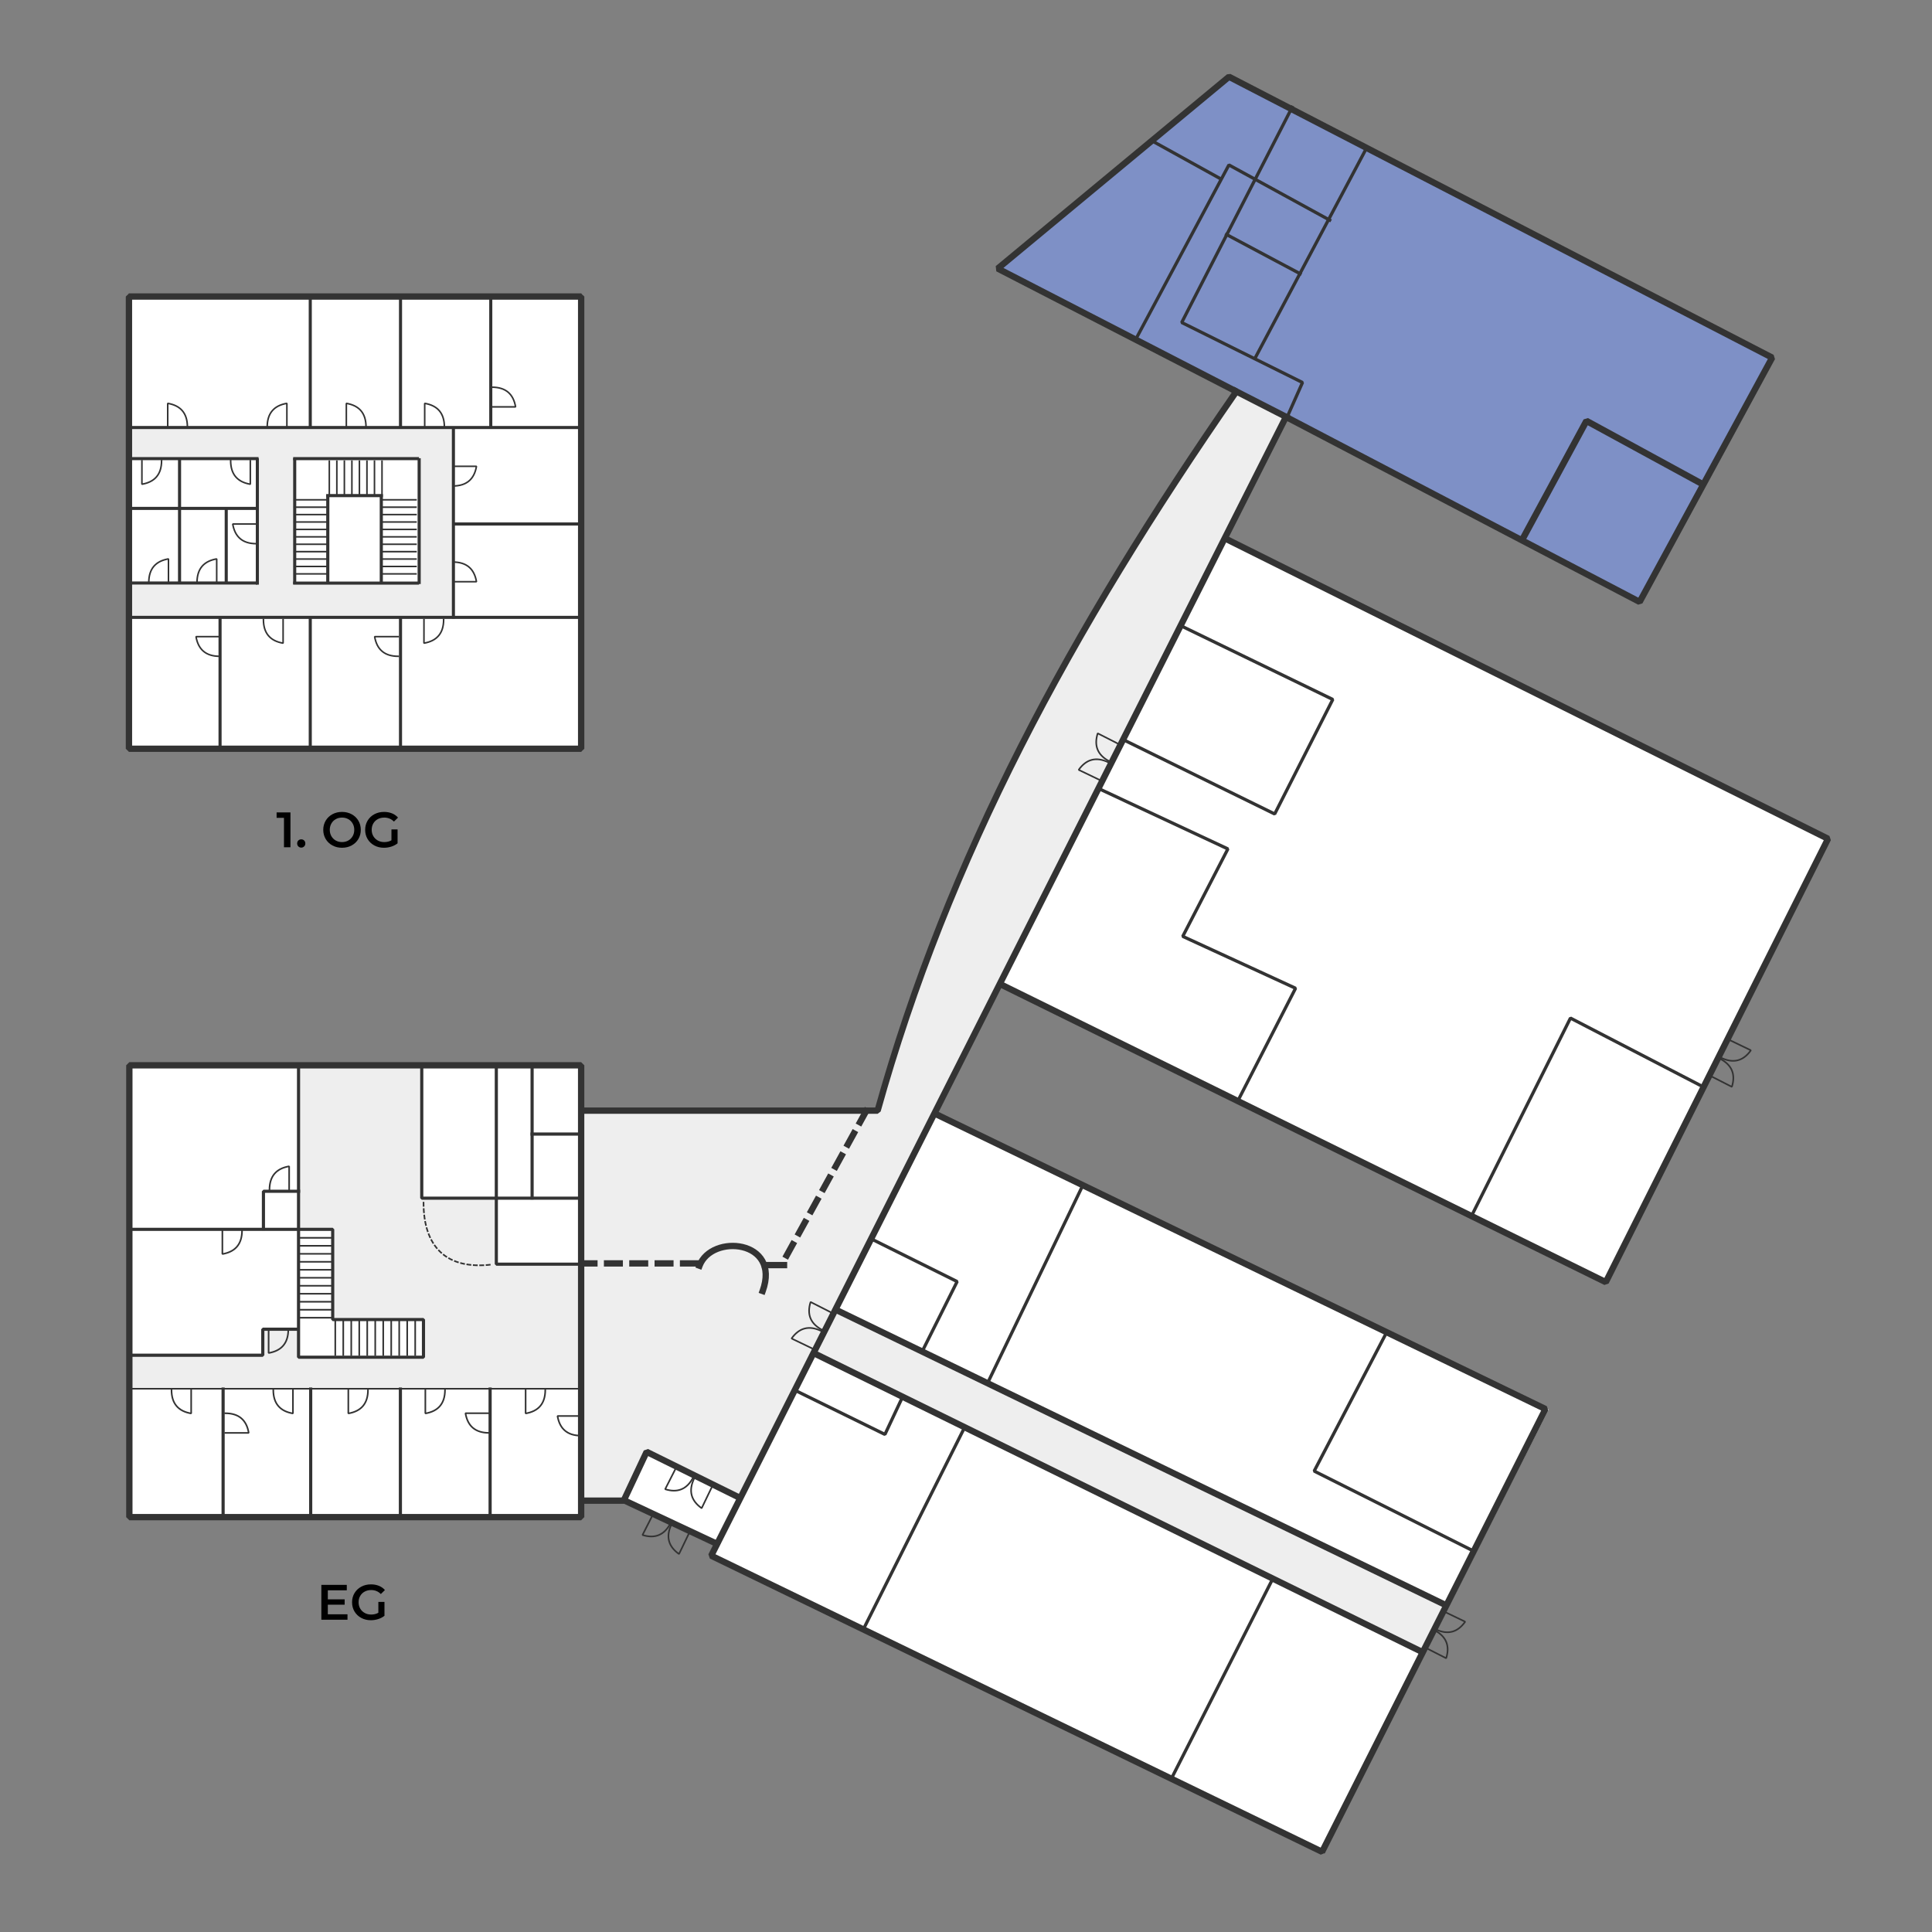 <?xml version="1.0" standalone="no"?>
<!DOCTYPE svg PUBLIC "-//W3C//DTD SVG 1.1//EN" "http://www.w3.org/Graphics/SVG/1.1/DTD/svg11.dtd">
<!--Generator: Xara Designer (www.xara.com), SVG filter version: 6.2.0.0-->
<svg stroke-width="0.501" stroke-linejoin="bevel" fill-rule="evenodd" xmlns:xlink="http://www.w3.org/1999/xlink" xmlns="http://www.w3.org/2000/svg" version="1.1" overflow="visible" width="900pt" height="900pt" viewBox="0 0 900 900">
 <rect x="0" y="0" width="900" height="900" fill="#808080" stroke="none"/>
 <defs>
	</defs>
 <g id="Document" fill="none" stroke="black" font-family="Times New Roman" font-size="16" transform="scale(1 -1)">
  <g id="Spread" transform="translate(0 -900)">
   <g id="backplane">
    <path d="M 0.002,900.414 L 0.002,0.001 L 900.001,0.015 L 900.001,900.428 L 0.002,900.414 Z" stroke="none" stroke-width="0.5" stroke-linejoin="miter" marker-start="none" marker-end="none" stroke-miterlimit="79.84"/>
   </g>
   <g id="shadow">
    <path d="M 60.698,403.284 L 271.457,403.603 L 271.133,382.178 L 408.972,382.497 C 445.458,508.313 504.899,617.334 576.232,717.654 L 465.26,774.902 L 573.036,863.808 L 826.004,733.33 L 763.638,619.152 L 599.258,705.18 L 571.115,649.537 L 852.225,509.142 L 747.97,302.223 L 466.214,440.699 L 436.156,381.217 L 721.423,243.378 L 616.524,36.462 L 330.938,174.939 L 333.816,180.376 L 291.282,200.525 L 270.814,200.206 L 271.133,192.849 L 59.744,192.53 L 60.698,403.284 Z" stroke-linejoin="miter" stroke="none" stroke-width="0.96" fill="#ffffff" marker-start="none" marker-end="none" stroke-miterlimit="79.84"/>
    <path d="M 59.419,762.751 L 59.419,550.397 L 271.456,550.397 L 271.456,762.751 L 59.419,762.751 Z" stroke-linejoin="miter" stroke="none" stroke-width="0.96" fill="#ffffff" marker-start="none" marker-end="none" stroke-miterlimit="79.84"/>
   </g>
   <g id="grey">
    <path d="M 60.158,611.807 L 60.466,628.476 L 119.646,628.476 L 119.646,686.129 L 60.158,685.975 L 60.158,700.963 L 210.792,701.116 L 210.485,611.961 L 60.158,611.807 Z M 194.274,628.323 L 194.274,686.129 L 136.772,686.129 L 136.772,628.323 L 194.274,628.323 Z" fill="#e5e5e5" stroke="none" stroke-width="0.96" stroke-opacity="0.663" marker-start="none" marker-end="none" stroke-miterlimit="79.84" fill-opacity="0.663"/>
    <path d="M 60.869,268.496 L 122.326,268.496 L 122.326,280.935 L 139.448,280.935 L 139.448,267.471 L 197.545,267.471 L 197.545,285.956 L 155.233,285.956 L 155.233,327.932 L 139.056,327.932 L 139.056,403.488 L 196.874,403.488 L 196.874,342.031 L 231.799,342.031 L 231.799,310.8 L 271.082,310.8 L 271.082,253.383 L 60.533,253.383 L 60.869,268.496 Z" stroke-width="0.96" stroke-opacity="0.663" fill="#e5e5e5" stroke="none" marker-start="none" marker-end="none" stroke-miterlimit="79.84" fill-opacity="0.663"/>
    <path d="M 270.875,382.514 L 409.001,382.514 C 446.435,507.039 503.359,617.839 576.165,717.444 L 599.695,705.22 L 344.829,201.906 L 300.824,223.301 L 290.43,200.376 L 270.875,200.684 L 270.875,382.514 Z" fill="#e5e5e5" stroke-width="0.96" stroke-opacity="0.663" stroke-linejoin="miter" stroke="none" marker-start="none" marker-end="none" stroke-miterlimit="79.84" fill-opacity="0.663"/>
    <path d="M 389.238,289.778 L 673.653,151.941 L 662.868,130.087 L 379.045,269.668 L 389.238,289.778 Z" fill="#e5e5e5" stroke-width="0.96" stroke-opacity="0.663" stroke="none" marker-start="none" marker-end="none" stroke-miterlimit="79.84" fill-opacity="0.663"/>
    <path d="M 529.109,742.096 L 572.292,823.286 L 584.829,816.123 L 550.801,750.056 L 606.719,721.6 L 599.554,705.083 L 529.109,742.096 Z" stroke-width="0.96" stroke-opacity="0.663" fill="#e5e5e5" stroke="none" marker-start="none" marker-end="none" stroke-miterlimit="79.84" fill-opacity="0.663"/>
    <g id="Group" fill-rule="nonzero" stroke="none" stroke-width="0.478" fill="#000000" stroke-miterlimit="79.84">
     <g id="Group_1">
      <path d="M 135.303,521.547 L 135.303,505.313 L 132.288,505.313 L 132.288,519.02 L 128.855,519.02 L 128.855,521.547 L 135.303,521.547 Z" marker-start="none" marker-end="none"/>
      <path d="M 140.332,505.151 C 139.806,505.151 139.358,505.332 138.987,505.696 C 138.616,506.059 138.43,506.519 138.43,507.076 C 138.43,507.648 138.612,508.112 138.975,508.467 C 139.339,508.823 139.791,509.001 140.332,509.001 C 140.873,509.001 141.325,508.823 141.689,508.467 C 142.052,508.112 142.234,507.648 142.234,507.076 C 142.234,506.519 142.048,506.059 141.677,505.696 C 141.306,505.332 140.858,505.151 140.332,505.151 Z" marker-start="none" marker-end="none"/>
      <path d="M 159.326,505.081 C 157.672,505.081 156.18,505.441 154.85,506.159 C 153.521,506.878 152.477,507.876 151.719,509.151 C 150.962,510.427 150.583,511.853 150.583,513.43 C 150.583,515.007 150.962,516.434 151.719,517.709 C 152.477,518.985 153.521,519.982 154.85,520.701 C 156.18,521.42 157.672,521.779 159.326,521.779 C 160.981,521.779 162.473,521.42 163.803,520.701 C 165.132,519.982 166.176,518.989 166.934,517.721 C 167.691,516.453 168.07,515.023 168.07,513.43 C 168.07,511.838 167.691,510.408 166.934,509.14 C 166.176,507.872 165.132,506.878 163.803,506.159 C 162.473,505.441 160.981,505.081 159.326,505.081 Z M 159.326,507.725 C 160.409,507.725 161.383,507.968 162.249,508.456 C 163.115,508.943 163.795,509.623 164.29,510.496 C 164.784,511.37 165.032,512.348 165.032,513.43 C 165.032,514.513 164.784,515.49 164.29,516.364 C 163.795,517.238 163.115,517.918 162.249,518.405 C 161.383,518.892 160.409,519.135 159.326,519.135 C 158.244,519.135 157.27,518.892 156.404,518.405 C 155.538,517.918 154.858,517.238 154.363,516.364 C 153.869,515.49 153.621,514.513 153.621,513.43 C 153.621,512.348 153.869,511.37 154.363,510.496 C 154.858,509.623 155.538,508.943 156.404,508.456 C 157.27,507.968 158.244,507.725 159.326,507.725 Z" marker-start="none" marker-end="none"/>
      <path d="M 182.352,513.616 L 185.204,513.616 L 185.204,507.145 C 184.369,506.48 183.395,505.97 182.282,505.614 C 181.169,505.259 180.025,505.081 178.849,505.081 C 177.195,505.081 175.703,505.441 174.373,506.159 C 173.044,506.878 172,507.872 171.242,509.14 C 170.485,510.408 170.106,511.838 170.106,513.43 C 170.106,515.023 170.485,516.453 171.242,517.721 C 172,518.989 173.048,519.982 174.385,520.701 C 175.722,521.42 177.226,521.779 178.896,521.779 C 180.256,521.779 181.493,521.555 182.607,521.107 C 183.72,520.658 184.655,520.001 185.413,519.135 L 183.511,517.28 C 182.274,518.517 180.782,519.135 179.035,519.135 C 177.891,519.135 176.874,518.896 175.985,518.417 C 175.096,517.937 174.4,517.265 173.898,516.399 C 173.395,515.533 173.144,514.543 173.144,513.43 C 173.144,512.348 173.395,511.374 173.898,510.508 C 174.4,509.642 175.096,508.962 175.985,508.467 C 176.874,507.972 177.883,507.725 179.012,507.725 C 180.28,507.725 181.393,508.003 182.352,508.56 L 182.352,513.616 Z" marker-start="none" marker-end="none"/>
     </g>
    </g>
    <g id="Group_2" fill-rule="nonzero" stroke="none" stroke-width="0.478" fill="#000000" stroke-miterlimit="79.84">
     <g id="Group_3">
      <path d="M 161.873,148 L 161.873,145.472 L 149.697,145.472 L 149.697,161.706 L 161.548,161.706 L 161.548,159.178 L 152.712,159.178 L 152.712,154.957 L 160.551,154.957 L 160.551,152.476 L 152.712,152.476 L 152.712,148 L 161.873,148 Z" marker-start="none" marker-end="none"/>
      <path d="M 176.251,153.774 L 179.103,153.774 L 179.103,147.304 C 178.268,146.639 177.294,146.129 176.181,145.773 C 175.068,145.418 173.924,145.24 172.749,145.24 C 171.094,145.24 169.602,145.599 168.273,146.318 C 166.943,147.037 165.899,148.03 165.142,149.298 C 164.384,150.566 164.005,151.996 164.005,153.589 C 164.005,155.181 164.384,156.612 165.142,157.879 C 165.899,159.147 166.947,160.141 168.284,160.86 C 169.622,161.579 171.125,161.938 172.795,161.938 C 174.156,161.938 175.393,161.714 176.506,161.265 C 177.619,160.817 178.555,160.16 179.312,159.294 L 177.41,157.439 C 176.173,158.676 174.681,159.294 172.934,159.294 C 171.79,159.294 170.774,159.054 169.885,158.575 C 168.996,158.096 168.3,157.423 167.797,156.557 C 167.295,155.692 167.044,154.702 167.044,153.589 C 167.044,152.507 167.295,151.532 167.797,150.667 C 168.3,149.801 168.996,149.121 169.885,148.626 C 170.774,148.131 171.782,147.884 172.911,147.884 C 174.179,147.884 175.292,148.162 176.251,148.719 L 176.251,153.774 Z" marker-start="none" marker-end="none"/>
     </g>
    </g>
   </g>
   <g id="halle 4">
    <path d="M 571.895,863.506 L 824.826,733.194 L 762.606,619.766 L 465.324,775.801 L 571.895,863.506 Z" fill="#7e90c6" stroke-width="0.966" stroke-linejoin="miter" stroke="none" marker-start="none" marker-end="none" stroke-miterlimit="79.84"/>
   </g>
   <g id="grundriss">
    <path d="M 60.249,403.739 L 60.249,193.268 L 270.72,193.268 L 270.72,403.739 L 60.249,403.739 Z" stroke="#333333" stroke-linejoin="miter" stroke-linecap="square" stroke-width="2.95" marker-start="none" marker-end="none" stroke-miterlimit="79.84"/>
    <path d="M 60.295,327.329 L 154.982,327.329 L 154.988,285.296 L 197.272,285.296 L 197.272,267.756 L 139.073,267.756 L 139.073,403.528" fill="none" stroke="#333333" stroke-linejoin="miter" stroke-linecap="square" stroke-width="1.472" stroke-miterlimit="79.84"/>
    <path d="M 196.47,403.253 L 196.47,341.838 L 270.029,341.838" fill="none" stroke="#333333" stroke-linejoin="miter" stroke-linecap="square" stroke-width="1.472" stroke-miterlimit="79.84"/>
    <path d="M 231.204,403.829 L 231.21,311.102 L 270.905,311.102" fill="none" stroke="#333333" stroke-linejoin="miter" stroke-linecap="square" stroke-width="1.472" stroke-miterlimit="79.84"/>
    <path d="M 247.873,403.528 L 247.873,341.935" fill="none" stroke="#333333" stroke-linejoin="miter" stroke-linecap="square" stroke-width="1.472" stroke-miterlimit="79.84"/>
    <path d="M 247.873,371.712 L 270.912,371.712" fill="none" stroke="#333333" stroke-linejoin="miter" stroke-linecap="square" stroke-width="1.472" stroke-miterlimit="79.84"/>
    <path d="M 60.597,268.677 L 122.416,268.677 L 122.416,280.801 L 138.608,280.801" fill="none" stroke="#333333" stroke-linejoin="miter" stroke-linecap="square" stroke-width="1.472" stroke-miterlimit="79.84"/>
    <path d="M 103.932,252.924 L 103.932,193.174" fill="none" stroke="#333333" stroke-linejoin="miter" stroke-linecap="square" stroke-width="1.472" stroke-miterlimit="79.84"/>
    <path d="M 186.52,252.924 L 186.52,193.174" fill="none" stroke="#333333" stroke-linejoin="miter" stroke-linecap="square" stroke-width="1.472" stroke-miterlimit="79.84"/>
    <path d="M 228.313,252.924 L 228.313,193.174" fill="none" stroke="#333333" stroke-linejoin="miter" stroke-linecap="square" stroke-width="1.472" stroke-miterlimit="79.84"/>
    <path d="M 144.732,252.917 L 144.732,193.174" fill="none" stroke="#333333" stroke-linejoin="miter" stroke-linecap="square" stroke-width="1.472" stroke-miterlimit="79.84"/>
    <path d="M 122.717,327.586 L 122.722,345.051 L 139.079,345.051" fill="none" stroke="#333333" stroke-linejoin="miter" stroke-linecap="square" stroke-width="1.472" stroke-miterlimit="79.84"/>
    <path d="M 134.697,345.757 L 134.697,356.691 C 128.733,355.683 125.536,352.131 125.536,345.717" fill="none" stroke-width="0.75" stroke="#333333" stroke-linejoin="miter" stroke-linecap="square" stroke-miterlimit="79.84"/>
    <path d="M 103.59,326.755 L 103.59,315.821 C 109.556,316.829 112.75,320.382 112.75,326.801" fill="none" stroke-width="0.75" stroke="#333333" stroke-linejoin="miter" stroke-linecap="square" stroke-miterlimit="79.84"/>
    <path d="M 125.132,280.646 L 125.132,269.712 C 131.098,270.725 134.293,274.272 134.293,280.686" fill="none" stroke-width="0.75" stroke="#333333" stroke-linejoin="miter" stroke-linecap="square" stroke-miterlimit="79.84"/>
    <path d="M 89.057,252.496 L 89.057,241.563 C 83.094,242.575 79.898,246.123 79.898,252.543" fill="none" stroke-width="0.75" stroke="#333333" stroke-linejoin="miter" stroke-linecap="square" stroke-miterlimit="79.84"/>
    <path d="M 136.464,252.496 L 136.464,241.563 C 130.5,242.575 127.3,246.123 127.305,252.543" fill="none" stroke-width="0.75" stroke="#333333" stroke-linejoin="miter" stroke-linecap="square" stroke-miterlimit="79.84"/>
    <path d="M 162.26,252.496 L 162.26,241.563 C 168.225,242.575 171.419,246.123 171.419,252.537" fill="none" stroke-width="0.75" stroke="#333333" stroke-linejoin="miter" stroke-linecap="square" stroke-miterlimit="79.84"/>
    <path d="M 198.143,252.496 L 198.143,241.563 C 204.106,242.575 207.302,246.123 207.296,252.543" fill="none" stroke-width="0.75" stroke="#333333" stroke-linejoin="miter" stroke-linecap="square" stroke-miterlimit="79.84"/>
    <path d="M 244.853,252.496 L 244.853,241.563 C 250.819,242.57 254.013,246.123 254.013,252.543" fill="none" stroke-width="0.75" stroke="#333333" stroke-linejoin="miter" stroke-linecap="square" stroke-miterlimit="79.84"/>
    <path d="M 227.764,241.67 L 216.83,241.67 C 217.841,235.708 221.39,232.512 227.809,232.512" fill="none" stroke-width="0.75" stroke="#333333" stroke-linejoin="miter" stroke-linecap="square" stroke-miterlimit="79.84"/>
    <path d="M 104.931,232.5 L 115.865,232.5 C 114.86,238.459 111.311,241.654 104.892,241.654" fill="none" stroke-width="0.75" stroke="#333333" stroke-linejoin="miter" stroke-linecap="square" stroke-miterlimit="79.84"/>
    <path d="M 270.644,240.375 L 259.704,240.375 C 260.716,234.409 264.264,231.215 270.682,231.215" fill="none" stroke-width="0.75" stroke="#333333" stroke-linejoin="miter" stroke-linecap="square" stroke-miterlimit="79.84"/>
    <g id="Group_4" stroke-linejoin="miter" stroke-linecap="square" stroke="#333333" stroke-width="0.75" stroke-miterlimit="79.84">
     <path d="M 155.039,323.377 L 139.245,323.377" fill="none"/>
     <path d="M 155.039,319.654 L 139.245,319.654" fill="none"/>
     <path d="M 155.039,315.931 L 139.245,315.931" fill="none"/>
     <path d="M 155.039,312.208 L 139.245,312.208" fill="none"/>
     <path d="M 155.039,308.485 L 139.245,308.485" fill="none"/>
     <path d="M 155.039,304.763 L 139.245,304.763" fill="none"/>
     <path d="M 155.039,301.04 L 139.245,301.04" fill="none"/>
     <path d="M 155.039,297.317 L 139.245,297.317" fill="none"/>
     <path d="M 155.039,293.594 L 139.245,293.594" fill="none"/>
     <path d="M 155.039,289.871 L 139.245,289.871" fill="none"/>
     <path d="M 155.039,286.149 L 139.245,286.149" fill="none"/>
    </g>
    <g id="Group_5" stroke-linejoin="miter" stroke-linecap="square" stroke="#333333" stroke-width="0.75" stroke-miterlimit="79.84">
     <path d="M 156.182,284.596 L 156.182,268.804" fill="none"/>
     <path d="M 159.905,284.596 L 159.905,268.803" fill="none"/>
     <path d="M 163.628,284.596 L 163.628,268.802" fill="none"/>
     <path d="M 167.352,284.596 L 167.352,268.801" fill="none"/>
     <path d="M 171.075,284.596 L 171.075,268.801" fill="none"/>
     <path d="M 174.799,284.596 L 174.799,268.8" fill="none"/>
     <path d="M 178.522,284.596 L 178.522,268.799" fill="none"/>
     <path d="M 182.246,284.596 L 182.246,268.799" fill="none"/>
     <path d="M 185.969,284.596 L 185.969,268.798" fill="none"/>
     <path d="M 189.693,284.596 L 189.693,268.797" fill="none"/>
     <path d="M 193.417,284.596 L 193.417,268.797" fill="none"/>
    </g>
    <path d="M 197.3,339.764 C 197.3,319.24 207.853,308.373 229.11,310.927" fill="none" stroke-width="0.75" stroke="#333333" stroke-linejoin="miter" stroke-linecap="square" stroke-dasharray="1.5 1.5" stroke-dashoffset="0" stroke-miterlimit="79.84"/>
    <path d="M 549.925,608.583 L 620.862,574.163 L 593.8,520.821 L 523.646,555.241" fill="none" stroke="#333333" stroke-width="1.5" stroke-linejoin="miter" stroke-linecap="square" stroke-miterlimit="79.84"/>
    <path d="M 511.825,532.646 L 571.997,504.538 L 550.97,463.8 L 603.522,439.631 L 576.727,387.342" fill="none" stroke="#333333" stroke-width="1.5" stroke-linejoin="miter" stroke-linecap="square" stroke-miterlimit="79.84"/>
    <path d="M 646.089,279.617 L 612.193,214.716 L 686.553,177.402" fill="none" stroke="#333333" stroke-width="1.5" stroke-linejoin="miter" stroke-linecap="square" stroke-miterlimit="79.84"/>
    <path d="M 460.058,255.709 L 504.208,347.406" fill="none" stroke="#333333" stroke-width="1.5" stroke-linejoin="miter" stroke-linecap="square" stroke-miterlimit="79.84"/>
    <path d="M 370.461,252.285 L 412.237,231.795 L 420.384,249.136" fill="none" stroke="#333333" stroke-width="1.5" stroke-linejoin="miter" stroke-linecap="square" stroke-miterlimit="79.84"/>
    <path d="M 405.67,322.974 L 445.873,303.002 L 429.583,270.424" fill="none" stroke="#333333" stroke-width="1.5" stroke-linejoin="miter" stroke-linecap="square" stroke-miterlimit="79.84"/>
    <path d="M 401.992,140.615 L 449.289,234.946" fill="none" stroke="#333333" stroke-width="1.5" stroke-linejoin="miter" stroke-linecap="square" stroke-miterlimit="79.84"/>
    <path d="M 545.717,71.52 L 592.747,164.269" fill="none" stroke="#333333" stroke-width="1.5" stroke-linejoin="miter" stroke-linecap="square" stroke-miterlimit="79.84"/>
    <path d="M 709.223,648.785 L 739.032,703.93 L 793.062,674.496" fill="none" stroke="#333333" stroke-linejoin="miter" stroke-linecap="square" stroke-width="3" stroke-miterlimit="79.84"/>
    <path d="M 636.561,830.996 L 584.772,733.37" fill="none" stroke="#333333" stroke-linejoin="miter" stroke-linecap="square" stroke-width="1.5" stroke-miterlimit="79.84"/>
    <path d="M 601.912,850.005 L 550.487,749.767 L 606.752,721.816 L 599.303,705.05" fill="none" stroke="#333333" stroke-linejoin="miter" stroke-linecap="square" stroke-width="1.5" stroke-miterlimit="79.84"/>
    <path d="M 528.878,741.563 L 572.474,823.168 L 619.424,797.458" fill="none" stroke="#333333" stroke-linejoin="miter" stroke-linecap="square" stroke-width="1.5" stroke-miterlimit="79.84"/>
    <path d="M 536.707,834.352 L 568.374,816.834" fill="none" stroke="#333333" stroke-linejoin="miter" stroke-linecap="square" stroke-width="1.5" stroke-miterlimit="79.84"/>
    <path d="M 571.359,790.748 L 605.638,772.491" fill="none" stroke="#333333" stroke-linejoin="miter" stroke-linecap="square" stroke-width="1.5" stroke-miterlimit="79.84"/>
    <path d="M 575.566,717.842 L 599.303,705.698" fill="none" stroke="#333333" stroke-linejoin="miter" stroke-linecap="square" stroke-width="2.95" stroke-miterlimit="79.84"/>
    <path d="M 685.262,333.096 L 731.578,425.736 L 793.584,393.612" fill="none" stroke="#333333" stroke-width="1.5" stroke-linejoin="miter" stroke-linecap="square" stroke-miterlimit="79.84"/>
    <path d="M 344.59,202.277 L 301.232,223.687 L 290.792,201.474" fill="none" stroke="#333333" stroke-linejoin="miter" stroke-linecap="square" stroke-width="2.95" stroke-miterlimit="79.84"/>
    <path d="M 271.263,200.938 L 291.066,200.938 L 333.884,180.871" fill="none" stroke="#333333" stroke-linejoin="miter" stroke-linecap="square" stroke-width="2.95" stroke-miterlimit="79.84"/>
    <path d="M 325.857,310.387 C 331.474,325.381 363.852,322.434 355.289,298.612" fill="none" stroke="#333333" stroke-linejoin="miter" stroke-linecap="square" stroke-width="2.95" stroke-miterlimit="79.84"/>
    <path d="M 270.995,311.462 L 325.049,311.462" fill="none" stroke="#333333" stroke-linejoin="miter" stroke-linecap="square" stroke-dasharray="5.9 5.9" stroke-dashoffset="0" stroke-width="2.95" stroke-miterlimit="79.84"/>
    <path d="M 403.464,382.377 L 363.852,310.387" fill="none" stroke="#333333" stroke-linejoin="miter" stroke-linecap="square" stroke-dasharray="5.9 5.9" stroke-dashoffset="0" stroke-width="2.95" stroke-miterlimit="79.84"/>
    <path d="M 356.364,310.66 L 365.229,310.66" fill="none" stroke="#333333" stroke-linejoin="miter" stroke-linecap="square" stroke-width="2.95" stroke-miterlimit="79.84"/>
    <path d="M 60.442,700.854 L 270.768,700.854" fill="none" stroke="#333333" stroke-linejoin="miter" stroke-linecap="square" stroke-width="1.444" stroke-miterlimit="79.84"/>
    <path d="M 60.442,612.414 L 270.768,612.414" fill="none" stroke="#333333" stroke-linejoin="miter" stroke-linecap="square" stroke-width="1.444" stroke-miterlimit="79.84"/>
    <path d="M 211.508,655.909 L 271.321,655.909" fill="none" stroke="#333333" stroke-linejoin="miter" stroke-linecap="square" stroke-width="1.444" stroke-miterlimit="79.84"/>
    <path d="M 211.218,612.563 L 211.218,699.642" fill="none" stroke="#333333" stroke-linejoin="miter" stroke-linecap="square" stroke-width="1.444" stroke-miterlimit="79.84"/>
    <path d="M 102.51,551.649 L 102.51,611.329" fill="none" stroke="#333333" stroke-linejoin="miter" stroke-linecap="square" stroke-width="1.444" stroke-miterlimit="79.84"/>
    <path d="M 144.533,551.522 L 144.533,611.664" fill="none" stroke="#333333" stroke-linejoin="miter" stroke-linecap="square" stroke-width="1.444" stroke-miterlimit="79.84"/>
    <path d="M 144.533,701.434 L 144.533,761.728" fill="none" stroke="#333333" stroke-linejoin="miter" stroke-linecap="square" stroke-width="1.444" stroke-miterlimit="79.84"/>
    <path d="M 186.571,551.522 L 186.571,611.824" fill="none" stroke="#333333" stroke-linejoin="miter" stroke-linecap="square" stroke-width="1.444" stroke-miterlimit="79.84"/>
    <path d="M 186.571,701.145 L 186.577,761.435" fill="none" stroke="#333333" stroke-linejoin="miter" stroke-linecap="square" stroke-width="1.444" stroke-miterlimit="79.84"/>
    <path d="M 228.621,701.145 L 228.615,761.435" fill="none" stroke="#333333" stroke-linejoin="miter" stroke-linecap="square" stroke-width="1.444" stroke-miterlimit="79.84"/>
    <path d="M 59.862,686.356 L 119.725,686.356" fill="none" stroke="#333333" stroke-linejoin="miter" stroke-linecap="square" stroke-width="1.444" stroke-miterlimit="79.84"/>
    <path d="M 137.284,686.356 L 194.459,686.356" fill="none" stroke="#333333" stroke-linejoin="miter" stroke-linecap="square" stroke-width="1.444" stroke-miterlimit="79.84"/>
    <path d="M 137.284,628.364 L 194.459,628.364" fill="none" stroke="#333333" stroke-linejoin="miter" stroke-linecap="square" stroke-width="1.444" stroke-miterlimit="79.84"/>
    <path d="M 61.982,628.42 L 119.163,628.42" fill="none" stroke="#333333" stroke-linejoin="miter" stroke-linecap="square" stroke-width="1.444" stroke-miterlimit="79.84"/>
    <path d="M 62.035,663.159 L 119.216,663.159" fill="none" stroke="#333333" stroke-linejoin="miter" stroke-linecap="square" stroke-width="1.444" stroke-miterlimit="79.84"/>
    <path d="M 83.641,628.654 L 83.641,685.833" fill="none" stroke="#333333" stroke-linejoin="miter" stroke-linecap="square" stroke-width="1.444" stroke-miterlimit="79.84"/>
    <path d="M 119.885,628.364 L 119.885,685.759" fill="none" stroke="#333333" stroke-linejoin="miter" stroke-linecap="square" stroke-width="1.444" stroke-miterlimit="79.84"/>
    <path d="M 105.388,628.801 L 105.388,662.044" fill="none" stroke="#333333" stroke-linejoin="miter" stroke-linecap="square" stroke-width="1.444" stroke-miterlimit="79.84"/>
    <path d="M 137.284,628.654 L 137.284,685.833" fill="none" stroke="#333333" stroke-linejoin="miter" stroke-linecap="square" stroke-width="1.444" stroke-miterlimit="79.84"/>
    <path d="M 195.27,628.654 L 195.27,685.833" fill="none" stroke="#333333" stroke-linejoin="miter" stroke-linecap="square" stroke-width="1.444" stroke-miterlimit="79.84"/>
    <path d="M 152.69,628.573 L 152.697,668.783" fill="none" stroke="#333333" stroke-linejoin="miter" stroke-linecap="square" stroke-width="1.472" stroke-miterlimit="79.84"/>
    <path d="M 177.622,628.573 L 177.622,668.783" fill="none" stroke="#333333" stroke-linejoin="miter" stroke-linecap="square" stroke-width="1.472" stroke-miterlimit="79.84"/>
    <path d="M 152.697,669.129 L 177.628,669.135" fill="none" stroke="#333333" stroke-linejoin="miter" stroke-linecap="square" stroke-width="1.472" stroke-miterlimit="79.84"/>
    <g id="Group_6" stroke-linejoin="miter" stroke-linecap="square" stroke="#333333" stroke-width="0.727" stroke-miterlimit="79.84">
     <path d="M 137.141,667.184 L 152.622,667.184" fill="none"/>
     <path d="M 137.141,663.732 L 152.622,663.732" fill="none"/>
     <path d="M 137.141,660.28 L 152.623,660.28" fill="none"/>
     <path d="M 137.141,656.828 L 152.623,656.828" fill="none"/>
     <path d="M 137.141,653.377 L 152.624,653.377" fill="none"/>
     <path d="M 137.141,649.925 L 152.625,649.925" fill="none"/>
     <path d="M 137.141,646.473 L 152.625,646.473" fill="none"/>
     <path d="M 137.141,643.022 L 152.626,643.022" fill="none"/>
     <path d="M 137.141,639.57 L 152.626,639.57" fill="none"/>
     <path d="M 137.141,636.118 L 152.627,636.118" fill="none"/>
     <path d="M 137.141,632.667 L 152.628,632.667" fill="none"/>
    </g>
    <g id="Group_7" stroke-linejoin="miter" stroke-linecap="square" stroke="#333333" stroke-width="0.727" stroke-miterlimit="79.84">
     <path d="M 178.294,667.184 L 193.776,667.184" fill="none"/>
     <path d="M 178.294,663.732 L 193.776,663.732" fill="none"/>
     <path d="M 178.294,660.28 L 193.776,660.28" fill="none"/>
     <path d="M 178.294,656.828 L 193.776,656.828" fill="none"/>
     <path d="M 178.294,653.377 L 193.776,653.377" fill="none"/>
     <path d="M 178.294,649.925 L 193.776,649.925" fill="none"/>
     <path d="M 178.294,646.473 L 193.776,646.473" fill="none"/>
     <path d="M 178.294,643.022 L 193.776,643.022" fill="none"/>
     <path d="M 178.294,639.57 L 193.776,639.57" fill="none"/>
     <path d="M 178.294,636.118 L 193.776,636.118" fill="none"/>
     <path d="M 178.294,632.667 L 193.776,632.667" fill="none"/>
    </g>
    <g id="Group_8" stroke-linejoin="miter" stroke-linecap="square" stroke="#333333" stroke-width="0.727" stroke-miterlimit="79.84">
     <path d="M 153.408,669.68 L 153.408,685.161" fill="none"/>
     <path d="M 156.914,669.68 L 156.914,685.161" fill="none"/>
     <path d="M 160.42,669.68 L 160.42,685.161" fill="none"/>
     <path d="M 163.926,669.68 L 163.926,685.161" fill="none"/>
     <path d="M 167.433,669.68 L 167.433,685.161" fill="none"/>
     <path d="M 170.939,669.68 L 170.939,685.161" fill="none"/>
     <path d="M 174.445,669.68 L 174.445,685.161" fill="none"/>
     <path d="M 177.952,669.68 L 177.952,685.161" fill="none"/>
    </g>
    <path d="M 78.13,701.167 L 78.13,712.107 C 84.1,711.099 87.302,707.547 87.297,701.127" fill="none" stroke="#333333" stroke-linejoin="miter" stroke-linecap="square" stroke-width="0.727" stroke-miterlimit="79.84"/>
    <path d="M 161.339,701.167 L 161.339,712.107 C 167.308,711.099 170.503,707.547 170.503,701.121" fill="none" stroke="#333333" stroke-linejoin="miter" stroke-linecap="square" stroke-width="0.727" stroke-miterlimit="79.84"/>
    <path d="M 197.841,701.167 L 197.841,712.107 C 203.805,711.099 207.006,707.547 207.011,701.121" fill="none" stroke="#333333" stroke-linejoin="miter" stroke-linecap="square" stroke-width="0.727" stroke-miterlimit="79.84"/>
    <path d="M 133.643,701.167 L 133.643,712.107 C 127.675,711.099 124.478,707.547 124.478,701.121" fill="none" stroke="#333333" stroke-linejoin="miter" stroke-linecap="square" stroke-width="0.727" stroke-miterlimit="79.84"/>
    <path d="M 229.237,710.458 L 240.181,710.458 C 239.168,716.428 235.616,719.628 229.195,719.628" fill="none" stroke="#333333" stroke-linejoin="miter" stroke-linecap="square" stroke-width="0.727" stroke-miterlimit="79.84"/>
    <path d="M 211.013,682.779 L 221.958,682.779 C 220.952,676.816 217.392,673.615 210.974,673.615" fill="none" stroke="#333333" stroke-linejoin="miter" stroke-linecap="square" stroke-width="0.727" stroke-miterlimit="79.84"/>
    <path d="M 211.013,629.017 L 221.958,629.017 C 220.952,634.981 217.392,638.176 210.974,638.176" fill="none" stroke="#333333" stroke-linejoin="miter" stroke-linecap="square" stroke-width="0.727" stroke-miterlimit="79.84"/>
    <path d="M 185.463,603.437 L 174.523,603.437 C 175.53,597.475 179.083,594.272 185.507,594.272" fill="none" stroke="#333333" stroke-linejoin="miter" stroke-linecap="square" stroke-width="0.727" stroke-miterlimit="79.84"/>
    <path d="M 102.255,603.437 L 91.31,603.437 C 92.328,597.475 95.875,594.272 102.295,594.272" fill="none" stroke="#333333" stroke-linejoin="miter" stroke-linecap="square" stroke-width="0.727" stroke-miterlimit="79.84"/>
    <path d="M 131.882,611.335 L 131.882,600.384 C 125.917,601.396 122.717,604.957 122.717,611.368" fill="none" stroke="#333333" stroke-linejoin="miter" stroke-linecap="square" stroke-width="0.727" stroke-miterlimit="79.84"/>
    <path d="M 197.499,611.335 L 197.493,600.384 C 203.462,601.402 206.663,604.957 206.663,611.368" fill="none" stroke="#333333" stroke-linejoin="miter" stroke-linecap="square" stroke-width="0.727" stroke-miterlimit="79.84"/>
    <path d="M 66.106,685.373 L 66.106,674.428 C 72.07,675.44 75.271,678.994 75.271,685.413" fill="none" stroke="#333333" stroke-linejoin="miter" stroke-linecap="square" stroke-width="0.727" stroke-miterlimit="79.84"/>
    <path d="M 116.61,685.373 L 116.61,674.428 C 110.641,675.44 107.445,678.994 107.445,685.413" fill="none" stroke="#333333" stroke-linejoin="miter" stroke-linecap="square" stroke-width="0.727" stroke-miterlimit="79.84"/>
    <path d="M 119.362,655.893 L 108.411,655.893 C 109.43,649.924 112.976,646.722 119.403,646.728" fill="none" stroke="#333333" stroke-linejoin="miter" stroke-linecap="square" stroke-width="0.727" stroke-miterlimit="79.84"/>
    <path d="M 100.948,628.704 L 100.948,639.643 C 94.983,638.637 91.78,635.083 91.78,628.659" fill="none" stroke="#333333" stroke-linejoin="miter" stroke-linecap="square" stroke-width="0.727" stroke-miterlimit="79.84"/>
    <path d="M 78.478,628.704 L 78.478,639.643 C 72.514,638.637 69.314,635.083 69.314,628.659" fill="none" stroke="#333333" stroke-linejoin="miter" stroke-linecap="square" stroke-width="0.727" stroke-miterlimit="79.84"/>
    <path d="M 378.59,271.731 L 368.736,276.472 C 372.233,281.408 376.822,282.749 382.598,279.964" fill="none" stroke="#333333" stroke-width="0.75" stroke-linejoin="miter" stroke-linecap="square" stroke-miterlimit="79.84"/>
    <path d="M 387.34,288.527 L 377.596,293.484 C 375.788,287.718 377.504,283.261 383.225,280.35" fill="none" stroke="#333333" stroke-width="0.75" stroke-linejoin="miter" stroke-linecap="square" stroke-miterlimit="79.84"/>
    <path d="M 512.342,536.631 L 502.489,541.374 C 505.986,546.308 510.574,547.651 516.351,544.866" fill="none" stroke-width="0.75" stroke="#333333" stroke-linejoin="miter" stroke-linecap="square" stroke-miterlimit="79.84"/>
    <path d="M 521.093,553.426 L 511.348,558.386 C 509.539,552.62 511.257,548.157 516.978,545.252" fill="none" stroke-width="0.75" stroke="#333333" stroke-linejoin="miter" stroke-linecap="square" stroke-miterlimit="79.84"/>
    <path d="M 805.774,415.473 L 815.627,410.725 C 812.131,405.796 807.543,404.454 801.767,407.24" fill="none" stroke-width="0.75" stroke="#333333" stroke-linejoin="miter" stroke-linecap="square" stroke-miterlimit="79.84"/>
    <path d="M 797.025,398.679 L 806.769,393.714 C 808.577,399.479 806.861,403.942 801.141,406.853" fill="none" stroke-width="0.75" stroke="#333333" stroke-linejoin="miter" stroke-linecap="square" stroke-miterlimit="79.84"/>
    <path d="M 672.68,149.287 L 682.536,144.546 C 679.043,139.61 674.454,138.266 668.674,141.055" fill="none" stroke="#333333" stroke-width="0.75" stroke-linejoin="miter" stroke-linecap="square" stroke-miterlimit="79.84"/>
    <path d="M 663.931,132.491 L 673.682,127.532 C 675.484,133.298 673.772,137.763 668.052,140.668" fill="none" stroke="#333333" stroke-width="0.75" stroke-linejoin="miter" stroke-linecap="square" stroke-miterlimit="79.84"/>
    <path d="M 331.604,207.274 L 326.862,197.421 C 321.927,200.917 320.585,205.505 323.372,211.281" fill="none" stroke-width="0.75" stroke="#333333" stroke-linejoin="miter" stroke-linecap="square" stroke-miterlimit="79.84"/>
    <path d="M 314.809,216.023 L 309.851,206.272 C 315.617,204.471 320.08,206.187 322.991,211.907" fill="none" stroke-width="0.75" stroke="#333333" stroke-linejoin="miter" stroke-linecap="square" stroke-miterlimit="79.84"/>
    <path d="M 321.052,185.93 L 316.311,176.076 C 311.375,179.572 310.033,184.162 312.819,189.937" fill="none" stroke-width="0.75" stroke="#333333" stroke-linejoin="miter" stroke-linecap="square" stroke-miterlimit="79.84"/>
    <path d="M 304.256,194.68 L 299.298,184.936 C 305.065,183.127 309.528,184.844 312.433,190.564" fill="none" stroke-width="0.75" stroke="#333333" stroke-linejoin="miter" stroke-linecap="square" stroke-miterlimit="79.84"/>
    <path d="M 389.381,289.862 L 673.153,152.442" fill="none" stroke="#333333" stroke-linejoin="miter" stroke-linecap="square" stroke-width="2.95" stroke-miterlimit="79.84"/>
    <path d="M 662.641,130.376 L 379.13,269.632" fill="none" stroke="#333333" stroke-linejoin="miter" stroke-linecap="square" stroke-width="2.95" stroke-miterlimit="79.84"/>
    <path d="M 60.614,253.071 L 270.768,253.071" fill="none" stroke-width="0.75" stroke="#333333" stroke-linejoin="miter" stroke-linecap="square" stroke-miterlimit="79.84"/>
    <path d="M 60.072,761.863 L 60.072,551.208 L 270.727,551.208 L 270.727,761.863 L 60.072,761.863 Z" stroke="#333333" stroke-linejoin="miter" stroke-linecap="square" stroke-width="2.95" marker-start="none" marker-end="none" stroke-miterlimit="79.84"/>
    <path d="M 466.108,441.473 L 748.037,302.735 L 851.567,509.262 L 570.945,649.048" fill="none" stroke="#333333" stroke-linejoin="miter" stroke-linecap="square" stroke-width="2.95" stroke-miterlimit="79.84"/>
    <path d="M 270.875,382.617 L 408.826,382.617 C 441.609,500.079 498.162,605.495 575.936,717.627 L 464.789,774.902 L 572.518,864.239 L 825.549,733.394 L 763.803,619.619 L 599.059,705.8 L 331.314,175.303 L 615.872,37.361 L 719.922,243.621 L 435.89,381.041" fill="none" stroke="#333333" stroke-linejoin="miter" stroke-linecap="square" stroke-width="2.95" stroke-miterlimit="79.84"/>
   </g>
  </g>
 </g>
</svg>
